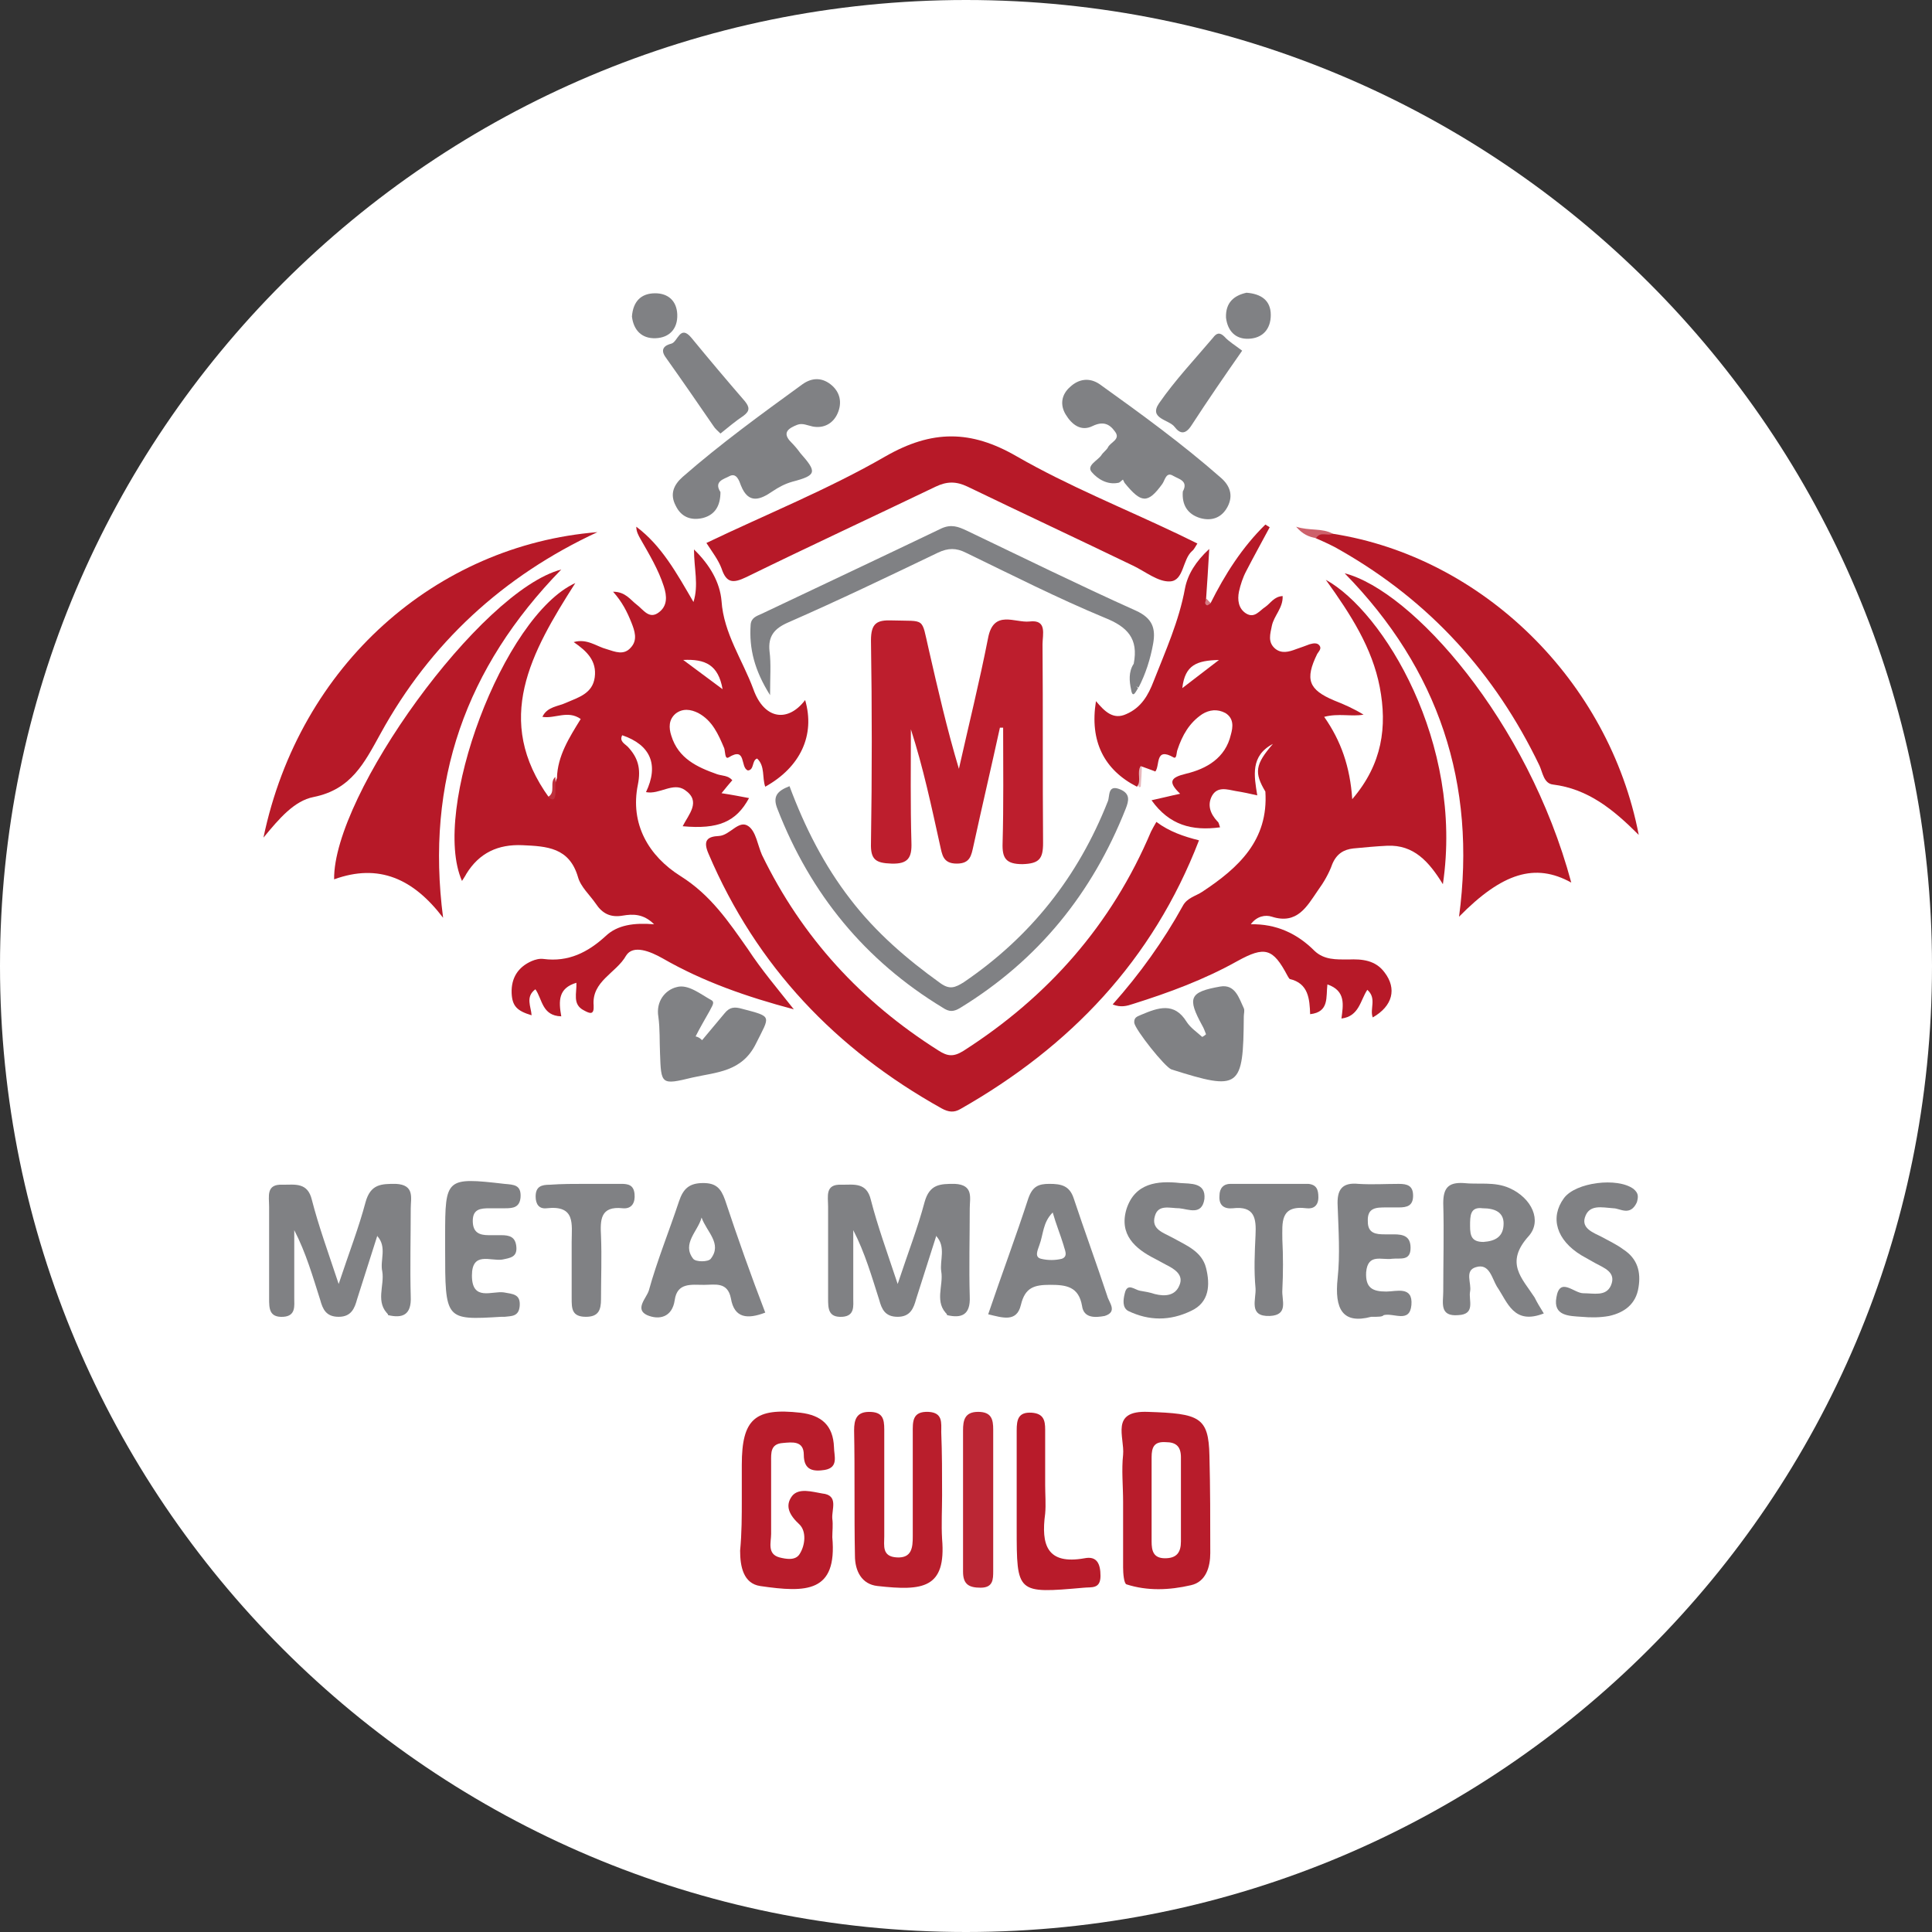 <svg width="85" height="85" viewBox="0 0 85 85" fill="none" xmlns="http://www.w3.org/2000/svg">
<rect x="0" y="0" width="85" height="85" fill="#333333" stroke="none"/>
<path d="M42.5 85C65.972 85 85 65.972 85 42.5C85 19.028 65.972 0 42.5 0C19.028 0 0 19.028 0 42.5C0 65.972 19.028 85 42.5 85Z" fill="white"/>
<mask id="mask0_174_94" style="mask-type:alpha" maskUnits="userSpaceOnUse" x="0" y="0" width="85" height="85">
<path d="M42.5 85C65.972 85 85 65.972 85 42.5C85 19.028 65.972 0 42.5 0C19.028 0 0 19.028 0 42.5C0 65.972 19.028 85 42.5 85Z" fill="white"/>
</mask>
<g mask="url(#mask0_174_94)">
<path d="M50.876 36.16C51.446 36.589 52.087 36.804 52.751 36.971C50.71 42.261 47.078 46.05 42.259 48.79C41.975 48.957 41.737 48.933 41.429 48.766C36.776 46.169 33.287 42.523 31.174 37.566C30.913 36.971 31.127 36.804 31.625 36.78C32.123 36.756 32.503 36.041 32.931 36.351C33.263 36.589 33.334 37.185 33.524 37.614C35.281 41.236 37.892 44.072 41.286 46.217C41.69 46.479 41.951 46.502 42.378 46.24C46.105 43.857 48.906 40.688 50.639 36.589C50.71 36.446 50.781 36.327 50.876 36.16Z" fill="#B71928"/>
<path d="M43.992 32.014C43.612 33.754 43.208 35.469 42.829 37.209C42.734 37.638 42.686 37.995 42.093 37.995C41.476 37.995 41.452 37.59 41.357 37.185C40.977 35.469 40.621 33.777 40.075 32.086C40.075 33.754 40.051 35.398 40.099 37.066C40.123 37.733 39.956 38.019 39.221 37.995C38.532 37.971 38.295 37.828 38.319 37.09C38.366 34.111 38.366 31.132 38.319 28.177C38.319 27.415 38.58 27.272 39.244 27.296C40.74 27.343 40.526 27.129 40.858 28.559C41.262 30.322 41.666 32.086 42.188 33.825C42.615 31.919 43.09 30.012 43.469 28.082C43.707 26.795 44.656 27.415 45.297 27.343C46.081 27.248 45.867 27.915 45.867 28.344C45.891 31.252 45.867 34.182 45.891 37.09C45.891 37.781 45.725 37.995 44.989 38.019C44.253 38.019 44.087 37.757 44.11 37.09C44.158 35.398 44.134 33.706 44.134 32.014C44.087 32.014 44.039 32.014 43.992 32.014Z" fill="#BD1E2D"/>
<path d="M52.68 23.912C52.585 24.055 52.538 24.174 52.443 24.246C52.016 24.627 52.087 25.556 51.469 25.58C50.947 25.604 50.401 25.151 49.855 24.889C47.434 23.721 44.989 22.578 42.568 21.41C42.069 21.172 41.666 21.172 41.167 21.41C38.39 22.744 35.613 24.031 32.836 25.39C32.242 25.675 31.957 25.652 31.744 25.008C31.601 24.627 31.34 24.293 31.079 23.888C33.714 22.625 36.444 21.529 38.96 20.076C41.001 18.908 42.71 18.908 44.728 20.076C47.007 21.386 49.452 22.363 51.849 23.507C52.134 23.65 52.395 23.769 52.68 23.912Z" fill="#B71928"/>
<path d="M26.284 23.412C22.13 25.342 18.926 28.297 16.742 32.276C16.03 33.563 15.46 34.731 13.798 35.065C12.944 35.231 12.279 36.018 11.591 36.852C13.181 29.226 19.21 23.984 26.284 23.412Z" fill="#B71928"/>
<path d="M58.639 23.483C65.214 24.508 70.792 29.941 72.098 36.733C70.982 35.613 69.866 34.707 68.323 34.516C67.92 34.469 67.872 33.992 67.73 33.682C65.784 29.631 62.911 26.462 58.995 24.222C58.639 24.008 58.259 23.841 57.879 23.674C58.045 23.221 58.377 23.459 58.639 23.483Z" fill="#B71928"/>
<path d="M69.129 38.83C67.539 37.948 66.091 38.401 64.192 40.331C64.975 34.469 63.29 29.441 59.16 25.223C62.127 25.985 67.207 31.681 69.129 38.83Z" fill="#B71928"/>
<path d="M19.495 40.379C18.19 38.663 16.671 37.972 14.7 38.687C14.653 34.969 21.133 25.985 24.694 25.056C20.492 29.369 18.712 34.373 19.495 40.379Z" fill="#B71928"/>
<path d="M34.735 34.588C35.4 36.375 36.254 38.067 37.417 39.568C38.533 41.022 39.886 42.189 41.381 43.262C41.785 43.548 42.022 43.452 42.402 43.214C45.346 41.212 47.434 38.567 48.74 35.255C48.835 35.04 48.716 34.492 49.286 34.731C49.737 34.921 49.666 35.231 49.523 35.589C48.052 39.306 45.678 42.237 42.26 44.334C41.951 44.525 41.761 44.525 41.476 44.334C38.058 42.261 35.661 39.33 34.213 35.612C33.975 35.04 34.189 34.802 34.735 34.588Z" fill="#808184"/>
<path d="M49.879 29.202C50.093 28.106 49.618 27.581 48.597 27.176C46.532 26.319 44.514 25.294 42.496 24.317C42.069 24.102 41.713 24.102 41.262 24.317C39.078 25.365 36.895 26.414 34.663 27.391C34.07 27.653 33.785 27.986 33.856 28.654C33.927 29.202 33.88 29.774 33.88 30.584C33.191 29.488 32.954 28.535 33.025 27.486C33.049 27.176 33.286 27.105 33.5 27.009C36.159 25.747 38.794 24.507 41.428 23.244C41.856 23.054 42.164 23.173 42.52 23.34C45.013 24.531 47.481 25.747 49.974 26.866C50.71 27.2 50.852 27.653 50.733 28.32C50.615 28.987 50.401 29.655 50.092 30.25C49.547 30.012 49.903 29.583 49.879 29.202Z" fill="#808184"/>
<path d="M31.697 21.648C31.697 22.22 31.483 22.649 30.913 22.792C30.391 22.911 29.964 22.744 29.726 22.244C29.465 21.744 29.631 21.338 30.035 20.981C31.697 19.527 33.501 18.217 35.305 16.906C35.708 16.62 36.136 16.596 36.539 16.906C36.966 17.24 37.061 17.716 36.848 18.193C36.658 18.622 36.254 18.86 35.756 18.765C35.518 18.717 35.305 18.598 35.067 18.693C34.711 18.836 34.379 19.027 34.806 19.456C34.949 19.599 35.091 19.766 35.21 19.933C35.946 20.767 35.946 20.91 34.854 21.195C34.521 21.291 34.26 21.434 33.975 21.624C33.453 21.982 32.931 22.196 32.599 21.362C32.527 21.172 32.409 20.767 32.076 20.957C31.863 21.076 31.388 21.172 31.697 21.648Z" fill="#808184"/>
<path d="M52.039 21.624C52.3 21.148 51.849 21.076 51.612 20.933C51.303 20.742 51.256 21.124 51.137 21.291C50.496 22.172 50.212 22.148 49.476 21.243C49.452 21.195 49.428 21.148 49.404 21.1C49.333 21.148 49.262 21.243 49.191 21.243C48.716 21.338 48.289 21.076 48.028 20.766C47.79 20.48 48.289 20.266 48.455 20.028C48.526 19.909 48.669 19.813 48.74 19.694C48.835 19.456 49.333 19.337 49.048 18.979C48.811 18.645 48.526 18.526 48.075 18.741C47.553 19.003 47.149 18.669 46.888 18.24C46.627 17.811 46.698 17.359 47.078 17.025C47.458 16.668 47.933 16.596 48.384 16.906C50.212 18.217 52.016 19.527 53.725 21.029C54.104 21.362 54.271 21.791 54.01 22.291C53.748 22.792 53.297 22.935 52.799 22.792C52.253 22.625 51.992 22.22 52.039 21.624Z" fill="#808184"/>
<path d="M30.889 45.764C31.221 45.359 31.554 44.977 31.886 44.572C32.1 44.31 32.313 44.286 32.646 44.382C33.999 44.739 33.88 44.668 33.263 45.907C32.646 47.17 31.506 47.17 30.462 47.408C29.085 47.742 29.085 47.718 29.038 46.336C29.014 45.811 29.038 45.263 28.966 44.739C28.848 44.048 29.275 43.548 29.773 43.428C30.272 43.285 30.818 43.738 31.293 44C31.483 44.096 31.293 44.31 31.221 44.477C31.008 44.858 30.794 45.216 30.604 45.597C30.723 45.621 30.818 45.692 30.889 45.764Z" fill="#808184"/>
<path d="M53.06 45.502C53.013 45.383 52.965 45.24 52.894 45.121C52.229 43.905 52.324 43.643 53.677 43.405C54.342 43.286 54.508 43.905 54.722 44.358C54.769 44.453 54.722 44.596 54.722 44.715C54.698 47.885 54.555 48.004 51.541 47.051C51.256 46.956 49.95 45.311 49.903 45.001C49.879 44.739 50.069 44.715 50.212 44.644C50.947 44.334 51.66 44.072 52.205 44.954C52.372 45.216 52.656 45.407 52.894 45.621C52.941 45.597 53.013 45.55 53.06 45.502Z" fill="#808184"/>
<path d="M31.697 19.074C31.578 18.955 31.459 18.86 31.388 18.741C30.7 17.74 30.011 16.739 29.299 15.738C29.014 15.357 29.252 15.19 29.536 15.119C29.821 15.047 29.916 14.261 30.415 14.857C31.198 15.81 31.981 16.739 32.765 17.645C32.978 17.907 33.002 18.074 32.717 18.288C32.361 18.526 32.053 18.788 31.697 19.074Z" fill="#808184"/>
<path d="M54.65 15.429C53.867 16.549 53.131 17.621 52.419 18.717C52.158 19.122 51.921 19.098 51.683 18.789C51.446 18.455 50.52 18.431 50.995 17.74C51.707 16.715 52.562 15.81 53.369 14.857C53.511 14.666 53.653 14.595 53.867 14.809C54.057 15.024 54.342 15.19 54.65 15.429Z" fill="#808184"/>
<path d="M27.803 13.927C27.851 13.26 28.207 12.903 28.824 12.903C29.394 12.903 29.773 13.236 29.797 13.832C29.821 14.475 29.441 14.857 28.848 14.88C28.23 14.904 27.874 14.523 27.803 13.927Z" fill="#808184"/>
<path d="M54.841 12.879C55.481 12.927 55.909 13.213 55.909 13.856C55.909 14.476 55.553 14.881 54.935 14.904C54.366 14.928 54.01 14.571 53.939 13.975C53.915 13.308 54.295 12.998 54.841 12.879Z" fill="#808184"/>
<path d="M58.639 23.483C58.401 23.602 58.093 23.364 57.903 23.674C57.594 23.626 57.309 23.507 57.024 23.173C57.618 23.364 58.164 23.221 58.639 23.483Z" fill="#CD616B"/>
<path d="M49.879 29.202C50.021 29.536 49.736 29.965 50.069 30.275C49.974 30.418 49.831 30.775 49.76 30.322C49.689 29.989 49.641 29.56 49.879 29.202Z" fill="#808184"/>
<path d="M24.433 34.182C24.433 34.516 24.528 34.85 24.433 35.136C24.291 35.588 24.195 35.207 24.101 35.064C24.48 34.873 24.148 34.421 24.433 34.182Z" fill="#BE303D"/>
<path d="M50.069 34.588C50.093 34.278 49.974 33.944 50.235 33.682C50.235 33.992 50.211 34.302 50.188 34.612C50.188 34.612 50.14 34.636 50.116 34.636C50.116 34.612 50.093 34.588 50.069 34.588Z" fill="#E8B6BB"/>
<path d="M53.274 26.533C53.274 26.724 53.108 26.962 53.036 26.914C52.823 26.748 52.942 26.533 53.084 26.343C53.155 26.414 53.203 26.485 53.274 26.533Z" fill="#D57A83"/>
<path d="M29.94 38.544C28.54 37.662 27.709 36.256 28.065 34.516C28.207 33.801 28.065 33.325 27.614 32.848C27.495 32.729 27.234 32.61 27.376 32.348C28.634 32.777 28.991 33.658 28.421 34.85C29.014 34.969 29.608 34.397 30.13 34.755C30.866 35.255 30.296 35.827 30.035 36.351C31.602 36.494 32.385 36.161 32.955 35.112C32.575 35.041 32.219 34.969 31.744 34.898C31.934 34.659 32.076 34.492 32.219 34.326C32.029 34.111 31.768 34.135 31.554 34.064C30.676 33.754 29.845 33.373 29.536 32.372C29.418 32.014 29.418 31.657 29.726 31.395C30.035 31.156 30.391 31.204 30.723 31.371C31.34 31.704 31.602 32.3 31.863 32.92C31.91 33.063 31.886 33.42 32.053 33.325C32.86 32.824 32.551 33.778 32.907 33.897C33.192 33.873 33.073 33.444 33.311 33.373C33.667 33.706 33.524 34.206 33.667 34.612C35.21 33.754 35.874 32.348 35.423 30.799C34.664 31.8 33.619 31.657 33.145 30.322C32.67 29.035 31.839 27.868 31.744 26.438C31.673 25.628 31.245 24.865 30.533 24.174C30.533 25.032 30.747 25.723 30.51 26.486C29.774 25.223 29.109 24.007 27.994 23.173C27.994 23.388 28.088 23.555 28.183 23.721C28.563 24.389 28.967 25.056 29.204 25.795C29.346 26.224 29.37 26.652 28.991 26.938C28.563 27.272 28.302 26.819 28.017 26.605C27.732 26.39 27.519 26.033 26.973 26.033C27.376 26.486 27.59 26.915 27.78 27.391C27.922 27.749 28.065 28.154 27.756 28.487C27.448 28.845 27.068 28.678 26.688 28.559C26.237 28.44 25.833 28.082 25.24 28.249C25.833 28.654 26.261 29.083 26.166 29.798C26.071 30.513 25.454 30.68 24.908 30.918C24.552 31.085 24.077 31.085 23.863 31.538C24.409 31.633 24.979 31.228 25.549 31.633C25.05 32.443 24.528 33.253 24.504 34.23C24.385 34.469 24.457 34.731 24.433 34.969C24.409 35.112 24.385 35.255 24.172 35.112C21.679 31.681 23.365 28.702 25.311 25.652C22.13 27.105 18.95 35.66 20.326 38.758C20.398 38.639 20.469 38.544 20.516 38.448C21.086 37.519 21.917 37.138 22.985 37.185C24.053 37.233 25.05 37.281 25.43 38.591C25.549 39.02 25.952 39.378 26.213 39.759C26.498 40.188 26.854 40.378 27.4 40.283C27.827 40.212 28.302 40.188 28.777 40.664C27.898 40.593 27.163 40.688 26.64 41.189C25.857 41.904 25.003 42.333 23.911 42.19C23.744 42.166 23.555 42.213 23.388 42.285C22.795 42.547 22.486 43.024 22.51 43.691C22.534 44.263 22.747 44.477 23.388 44.668C23.365 44.286 23.104 43.858 23.555 43.524C23.863 43.953 23.839 44.692 24.694 44.715C24.575 44.048 24.552 43.476 25.359 43.238C25.382 43.691 25.169 44.191 25.691 44.453C25.952 44.596 26.142 44.668 26.118 44.239C26.023 43.166 27.115 42.809 27.543 42.047C27.851 41.546 28.611 41.856 29.157 42.166C30.937 43.19 32.86 43.858 34.925 44.406C34.189 43.476 33.501 42.666 32.907 41.761C32.053 40.545 31.269 39.378 29.94 38.544ZM31.791 30.322C31.174 29.869 30.676 29.488 30.059 29.035C31.032 28.988 31.602 29.25 31.791 30.322Z" fill="#B71928"/>
<path d="M58.33 25.509C59.445 27.058 60.371 28.511 60.703 30.227C61.036 31.967 60.822 33.611 59.493 35.16C59.398 33.73 58.994 32.586 58.258 31.538C58.899 31.371 59.445 31.538 59.991 31.442C59.564 31.18 59.137 30.99 58.709 30.823C57.57 30.346 57.404 29.893 57.95 28.773C58.021 28.654 58.163 28.535 58.045 28.392C57.95 28.273 57.784 28.297 57.617 28.345C57.428 28.416 57.238 28.488 57.024 28.559C56.715 28.678 56.383 28.773 56.098 28.535C55.766 28.249 55.885 27.892 55.956 27.534C56.051 27.081 56.454 26.748 56.431 26.224C56.051 26.247 55.908 26.533 55.671 26.7C55.41 26.867 55.196 27.224 54.816 26.986C54.484 26.772 54.437 26.39 54.508 26.033C54.579 25.723 54.674 25.413 54.84 25.104C55.173 24.46 55.529 23.817 55.861 23.197C55.79 23.15 55.742 23.126 55.671 23.078C54.65 24.079 53.891 25.27 53.25 26.557C53.179 26.581 53.131 26.676 53.06 26.605C52.989 26.533 53.036 26.462 53.06 26.39C53.107 25.699 53.155 25.008 53.202 24.151C52.609 24.699 52.253 25.27 52.134 25.89C51.873 27.32 51.28 28.631 50.757 29.965C50.52 30.584 50.212 31.133 49.547 31.419C48.977 31.681 48.597 31.299 48.218 30.847C47.933 32.61 48.574 33.873 50.022 34.612C50.235 34.35 49.998 33.992 50.188 33.706C50.188 33.706 50.852 33.944 50.829 33.944C51.042 33.682 50.805 32.848 51.636 33.325C51.778 33.396 51.754 33.111 51.802 32.991C52.016 32.348 52.324 31.8 52.894 31.419C53.202 31.228 53.559 31.18 53.914 31.371C54.294 31.609 54.247 31.991 54.152 32.324C53.914 33.349 53.084 33.825 52.182 34.04C51.493 34.207 51.375 34.397 51.921 34.922C51.47 35.017 51.114 35.112 50.663 35.208C51.446 36.304 52.443 36.566 53.677 36.399C53.63 36.28 53.63 36.184 53.559 36.137C53.25 35.803 53.107 35.422 53.321 35.017C53.559 34.588 53.986 34.731 54.365 34.802C54.674 34.85 55.006 34.922 55.315 34.993C55.173 34.135 55.006 33.253 56.003 32.729C55.22 33.635 55.173 33.992 55.671 34.826C55.813 36.971 54.484 38.186 52.894 39.235C52.609 39.425 52.229 39.497 52.039 39.854C51.185 41.403 50.14 42.857 48.953 44.191C49.309 44.334 49.571 44.263 49.855 44.167C51.446 43.667 52.989 43.095 54.437 42.285C55.647 41.618 56.003 41.713 56.644 42.928C56.668 42.976 56.715 43.047 56.739 43.071C57.57 43.262 57.617 43.953 57.641 44.62C58.496 44.525 58.33 43.858 58.401 43.31C59.232 43.596 59.089 44.239 59.018 44.811C59.801 44.716 59.849 44.001 60.157 43.548C60.585 43.929 60.252 44.382 60.395 44.763C61.273 44.263 61.463 43.5 60.917 42.785C60.514 42.237 59.92 42.19 59.327 42.213C58.781 42.213 58.258 42.237 57.831 41.832C57.072 41.07 56.146 40.641 55.03 40.664C55.291 40.307 55.671 40.236 55.956 40.331C57.072 40.688 57.499 39.878 57.974 39.187C58.235 38.83 58.472 38.425 58.614 38.019C58.804 37.567 59.113 37.376 59.54 37.328C60.039 37.281 60.537 37.233 61.036 37.209C62.199 37.161 62.864 37.9 63.481 38.901C64.406 32.658 60.846 26.891 58.33 25.509ZM52.016 30.275C52.134 29.25 52.656 29.059 53.63 29.036C53.036 29.488 52.609 29.822 52.016 30.275Z" fill="#B71928"/>
<path d="M16.596 54.38C16.302 55.306 16.007 56.231 15.712 57.156C15.601 57.564 15.454 57.934 14.9 57.934C14.347 57.934 14.2 57.601 14.089 57.194C13.758 56.157 13.463 55.121 12.946 54.121C12.946 55.121 12.946 56.12 12.946 57.119C12.946 57.453 13.02 57.897 12.467 57.934C11.84 57.971 11.84 57.564 11.84 57.119C11.84 55.787 11.84 54.454 11.84 53.085C11.84 52.641 11.693 52.085 12.43 52.123C12.983 52.123 13.536 52.011 13.721 52.789C14.016 53.936 14.421 55.047 14.9 56.49C15.38 55.047 15.785 54.01 16.08 52.9C16.302 52.085 16.781 52.085 17.408 52.085C18.256 52.123 18.071 52.715 18.071 53.159C18.071 54.454 18.035 55.75 18.071 57.045C18.108 57.86 17.703 58.008 17.076 57.86C16.707 56.712 17.076 55.528 16.855 54.343C16.855 54.306 16.781 54.269 16.744 54.269C16.744 54.269 16.67 54.269 16.596 54.38Z" fill="#808184"/>
<path d="M41.19 54.38C40.895 55.306 40.6 56.231 40.305 57.156C40.194 57.564 40.047 57.934 39.494 57.934C38.941 57.934 38.793 57.601 38.683 57.194C38.351 56.157 38.056 55.121 37.54 54.121C37.54 55.121 37.54 56.12 37.54 57.119C37.54 57.453 37.613 57.897 37.06 57.934C36.433 57.971 36.433 57.564 36.433 57.119C36.433 55.787 36.433 54.454 36.433 53.085C36.433 52.641 36.286 52.085 37.023 52.123C37.576 52.123 38.13 52.011 38.314 52.789C38.609 53.936 39.014 55.047 39.494 56.49C39.973 55.047 40.379 54.01 40.674 52.9C40.895 52.085 41.374 52.085 42.001 52.085C42.849 52.123 42.665 52.715 42.665 53.159C42.665 54.454 42.628 55.75 42.665 57.045C42.702 57.86 42.296 58.008 41.669 57.86C41.3 56.712 41.669 55.528 41.448 54.343C41.448 54.306 41.374 54.269 41.337 54.269C41.337 54.269 41.264 54.269 41.19 54.38Z" fill="#808184"/>
<path d="M32.636 65.966C32.636 65.448 32.636 64.967 32.636 64.449C32.636 62.413 33.226 61.932 35.217 62.154C36.139 62.265 36.655 62.709 36.692 63.671C36.692 64.041 36.913 64.56 36.286 64.671C35.807 64.745 35.364 64.708 35.364 64.004C35.364 63.375 34.848 63.449 34.442 63.486C33.889 63.523 33.926 63.93 33.926 64.3C33.926 65.374 33.926 66.41 33.926 67.484C33.926 67.854 33.742 68.372 34.295 68.52C34.59 68.594 34.995 68.668 35.18 68.372C35.438 67.965 35.475 67.373 35.18 67.077C34.737 66.669 34.516 66.262 34.848 65.818C35.143 65.448 35.733 65.633 36.175 65.707C36.913 65.781 36.581 66.41 36.618 66.817C36.655 67.077 36.618 67.373 36.618 67.632C36.839 70.075 35.475 70.075 33.447 69.779C32.709 69.668 32.562 68.927 32.562 68.224C32.636 67.447 32.636 66.706 32.636 65.966Z" fill="#B81C2B"/>
<path d="M41.448 65.781C41.448 66.41 41.411 67.076 41.448 67.706C41.633 69.89 40.6 70.001 38.609 69.778C37.908 69.704 37.614 69.112 37.614 68.446C37.577 66.595 37.614 64.745 37.577 62.931C37.577 62.45 37.687 62.117 38.24 62.117C38.83 62.117 38.904 62.413 38.904 62.894C38.904 64.448 38.904 66.04 38.904 67.595C38.904 68.002 38.793 68.483 39.457 68.52C40.121 68.557 40.158 68.076 40.158 67.595C40.158 66.077 40.158 64.559 40.158 63.042C40.158 62.561 40.121 62.08 40.858 62.117C41.485 62.154 41.411 62.598 41.411 63.005C41.448 63.93 41.448 64.856 41.448 65.781Z" fill="#B91E2C"/>
<path d="M60.326 57.934C59.073 58.267 58.704 57.601 58.851 56.231C58.962 55.195 58.888 54.121 58.851 53.048C58.815 52.345 59.036 52.011 59.773 52.086C60.363 52.123 60.953 52.086 61.543 52.086C61.912 52.086 62.17 52.16 62.17 52.604C62.17 53.048 61.912 53.122 61.543 53.122C61.359 53.122 61.174 53.122 60.99 53.122C60.547 53.122 60.142 53.122 60.179 53.751C60.179 54.269 60.547 54.306 60.916 54.306C61.064 54.306 61.174 54.306 61.322 54.306C61.727 54.306 62.059 54.38 62.059 54.899C62.059 55.491 61.617 55.343 61.248 55.38C60.806 55.454 60.179 55.121 60.105 55.972C60.068 56.675 60.4 56.823 60.99 56.823C61.432 56.823 62.17 56.564 62.096 57.416C62.022 58.23 61.322 57.749 60.879 57.86C60.806 57.934 60.695 57.934 60.326 57.934Z" fill="#808184"/>
<path d="M19.584 54.936C19.584 54.751 19.584 54.566 19.584 54.38C19.584 51.826 19.62 51.789 22.201 52.086C22.607 52.123 22.939 52.123 22.902 52.678C22.865 53.122 22.57 53.159 22.238 53.159C22.017 53.159 21.796 53.159 21.538 53.159C21.132 53.159 20.8 53.196 20.8 53.714C20.8 54.232 21.095 54.343 21.501 54.343C21.685 54.343 21.869 54.343 22.054 54.343C22.423 54.343 22.681 54.417 22.718 54.862C22.754 55.306 22.459 55.343 22.091 55.417C21.575 55.491 20.763 55.047 20.763 56.12C20.763 57.267 21.648 56.786 22.165 56.86C22.57 56.934 22.902 56.934 22.865 57.453C22.828 57.934 22.496 57.897 22.201 57.934C22.165 57.934 22.128 57.934 22.054 57.934C19.584 58.082 19.584 58.082 19.584 54.936Z" fill="#808184"/>
<path d="M51.883 53.159C51.477 53.159 50.961 52.974 50.813 53.492C50.629 54.084 51.182 54.232 51.588 54.454C52.178 54.787 52.878 55.047 53.062 55.787C53.247 56.527 53.21 57.304 52.399 57.675C51.477 58.119 50.555 58.119 49.633 57.675C49.375 57.526 49.412 57.193 49.486 56.897C49.597 56.416 49.928 56.749 50.15 56.786C50.371 56.823 50.592 56.86 50.813 56.934C51.256 57.045 51.698 57.008 51.883 56.564C52.104 56.083 51.661 55.824 51.293 55.639C51.145 55.565 50.961 55.454 50.813 55.38C49.928 54.935 49.228 54.306 49.56 53.196C49.928 52.048 50.924 51.937 51.919 52.048C52.362 52.085 53.062 52.011 52.989 52.752C52.878 53.492 52.288 53.196 51.883 53.159Z" fill="#808184"/>
<path d="M70.982 53.159C70.466 53.122 69.912 52.974 69.728 53.566C69.581 54.047 70.097 54.232 70.466 54.417C70.797 54.602 71.129 54.751 71.424 54.973C72.051 55.38 72.198 55.972 72.088 56.638C71.977 57.379 71.461 57.749 70.797 57.897C70.392 57.971 69.986 57.971 69.581 57.934C69.028 57.897 68.327 57.897 68.475 57.082C68.622 56.157 69.249 56.897 69.654 56.897C70.134 56.897 70.65 57.045 70.871 56.564C71.129 55.972 70.576 55.787 70.171 55.565C69.986 55.454 69.765 55.343 69.581 55.232C68.475 54.565 68.18 53.566 68.806 52.715C69.323 52.011 71.166 51.789 71.867 52.307C72.088 52.493 72.088 52.641 72.014 52.9C71.719 53.529 71.277 53.159 70.982 53.159Z" fill="#808184"/>
<path d="M45.983 65.337C45.983 65.744 46.02 66.188 45.983 66.595C45.799 67.965 46.057 68.853 47.716 68.557C48.269 68.446 48.417 68.816 48.417 69.334C48.417 69.927 48.011 69.816 47.679 69.853C44.73 70.112 44.73 70.112 44.73 67.224C44.73 65.781 44.73 64.374 44.73 62.931C44.73 62.45 44.803 62.116 45.393 62.153C45.909 62.191 45.983 62.487 45.983 62.894C45.983 63.671 45.983 64.522 45.983 65.337Z" fill="#B81B2A"/>
<path d="M25.815 52.085C26.331 52.085 26.811 52.085 27.327 52.085C27.622 52.085 27.88 52.123 27.917 52.53C27.954 52.9 27.806 53.196 27.401 53.159C26.405 53.048 26.405 53.677 26.442 54.38C26.479 55.306 26.442 56.231 26.442 57.156C26.442 57.638 26.331 57.934 25.778 57.934C25.151 57.934 25.151 57.564 25.151 57.119C25.151 56.305 25.151 55.454 25.151 54.639C25.151 53.862 25.336 53.011 24.045 53.159C23.713 53.196 23.566 52.974 23.566 52.641C23.566 52.197 23.824 52.123 24.193 52.123C24.709 52.085 25.262 52.085 25.815 52.085Z" fill="#808184"/>
<path d="M43.697 66.077C43.697 67.076 43.697 68.113 43.697 69.112C43.697 69.482 43.697 69.852 43.144 69.852C42.628 69.852 42.37 69.704 42.37 69.149C42.37 67.076 42.37 65.003 42.37 62.931C42.37 62.486 42.443 62.116 43.033 62.116C43.623 62.116 43.697 62.449 43.697 62.894C43.697 63.967 43.697 65.04 43.697 66.077Z" fill="#BB2634"/>
<path d="M58.003 52.678C58.003 53.048 57.782 53.196 57.487 53.159C56.307 53.011 56.418 53.788 56.418 54.528C56.455 55.269 56.455 56.009 56.418 56.749C56.381 57.194 56.713 57.86 55.865 57.897C54.906 57.934 55.275 57.156 55.238 56.675C55.164 55.898 55.201 55.121 55.238 54.343C55.275 53.603 55.201 53.048 54.242 53.159C53.874 53.196 53.616 53.048 53.652 52.604C53.652 52.27 53.837 52.085 54.132 52.085C55.275 52.085 56.418 52.085 57.561 52.085C57.929 52.123 58.003 52.344 58.003 52.678Z" fill="#808184"/>
<path d="M16.597 54.381C16.634 54.122 16.671 53.863 17.113 53.678C17.113 55.121 17.113 56.491 17.113 57.86C16.487 57.305 16.929 56.565 16.818 55.935C16.708 55.454 17.04 54.862 16.597 54.381Z" fill="#808184"/>
<path d="M41.19 54.381C41.226 54.122 41.263 53.863 41.706 53.678C41.706 55.121 41.706 56.491 41.706 57.86C41.079 57.305 41.521 56.565 41.411 55.935C41.337 55.454 41.632 54.862 41.19 54.381Z" fill="#808184"/>
<path d="M53.21 64.041C53.173 62.339 52.767 62.191 50.518 62.117C48.822 62.043 49.486 63.227 49.412 64.004C49.338 64.671 49.412 65.374 49.412 66.077C49.412 67.04 49.412 68.002 49.412 68.964C49.412 69.223 49.449 69.668 49.56 69.705C50.481 70.001 51.44 69.964 52.399 69.742C53.062 69.594 53.247 68.927 53.247 68.335C53.247 66.891 53.247 65.448 53.21 64.041ZM51.256 68.557C50.739 68.557 50.666 68.224 50.666 67.817C50.666 66.595 50.666 65.337 50.666 64.115C50.666 63.671 50.776 63.412 51.292 63.449C51.735 63.449 51.956 63.634 51.956 64.115C51.956 64.745 51.956 65.411 51.956 66.04C51.956 66.632 51.956 67.225 51.956 67.817C51.956 68.298 51.772 68.557 51.256 68.557Z" fill="#B81C2B"/>
<path d="M67.516 57.083C66.963 56.231 66.189 55.565 67.258 54.381C67.848 53.715 67.405 52.715 66.41 52.271C65.746 51.975 65.046 52.123 64.382 52.049C63.718 52.012 63.497 52.271 63.497 52.937C63.534 54.233 63.497 55.528 63.497 56.824C63.497 57.305 63.313 57.934 64.161 57.86C64.935 57.823 64.603 57.194 64.677 56.824C64.751 56.454 64.419 55.898 64.935 55.75C65.525 55.565 65.635 56.231 65.857 56.602C66.336 57.305 66.594 58.304 67.921 57.786C67.737 57.49 67.626 57.305 67.516 57.083ZM65.267 54.64C64.751 54.64 64.677 54.381 64.677 53.937C64.677 53.492 64.677 53.085 65.23 53.159C65.783 53.159 66.152 53.344 66.152 53.826C66.152 54.418 65.783 54.603 65.267 54.64Z" fill="#808184"/>
<path d="M31.898 52.789C31.714 52.271 31.492 52.049 30.939 52.049C30.313 52.049 30.055 52.308 29.87 52.863C29.428 54.196 28.912 55.454 28.543 56.787C28.432 57.12 27.916 57.601 28.469 57.86C28.985 58.082 29.575 57.971 29.686 57.194C29.796 56.416 30.423 56.528 30.976 56.528C31.456 56.528 32.009 56.38 32.156 57.12C32.304 58.008 32.894 58.045 33.668 57.749C33.041 56.12 32.451 54.455 31.898 52.789ZM31.271 55.38C31.161 55.528 30.608 55.528 30.497 55.38C29.981 54.714 30.718 54.159 30.866 53.566C31.087 54.196 31.788 54.714 31.271 55.38Z" fill="#808184"/>
<path d="M48.711 57.008C48.232 55.565 47.716 54.158 47.236 52.715C47.052 52.16 46.683 52.085 46.167 52.085C45.688 52.085 45.43 52.197 45.245 52.715C44.692 54.417 44.066 56.083 43.476 57.823C44.102 57.971 44.729 58.193 44.914 57.416C45.098 56.638 45.504 56.527 46.204 56.527C46.905 56.527 47.458 56.601 47.605 57.453C47.679 58.008 48.195 57.971 48.601 57.897C49.191 57.712 48.785 57.304 48.711 57.008ZM46.72 55.38C46.425 55.454 46.093 55.454 45.798 55.38C45.504 55.306 45.651 55.01 45.725 54.788C45.909 54.306 45.872 53.788 46.315 53.344C46.462 53.862 46.647 54.306 46.794 54.788C46.831 54.973 47.015 55.269 46.72 55.38Z" fill="#808184"/>
</g>
</svg>
